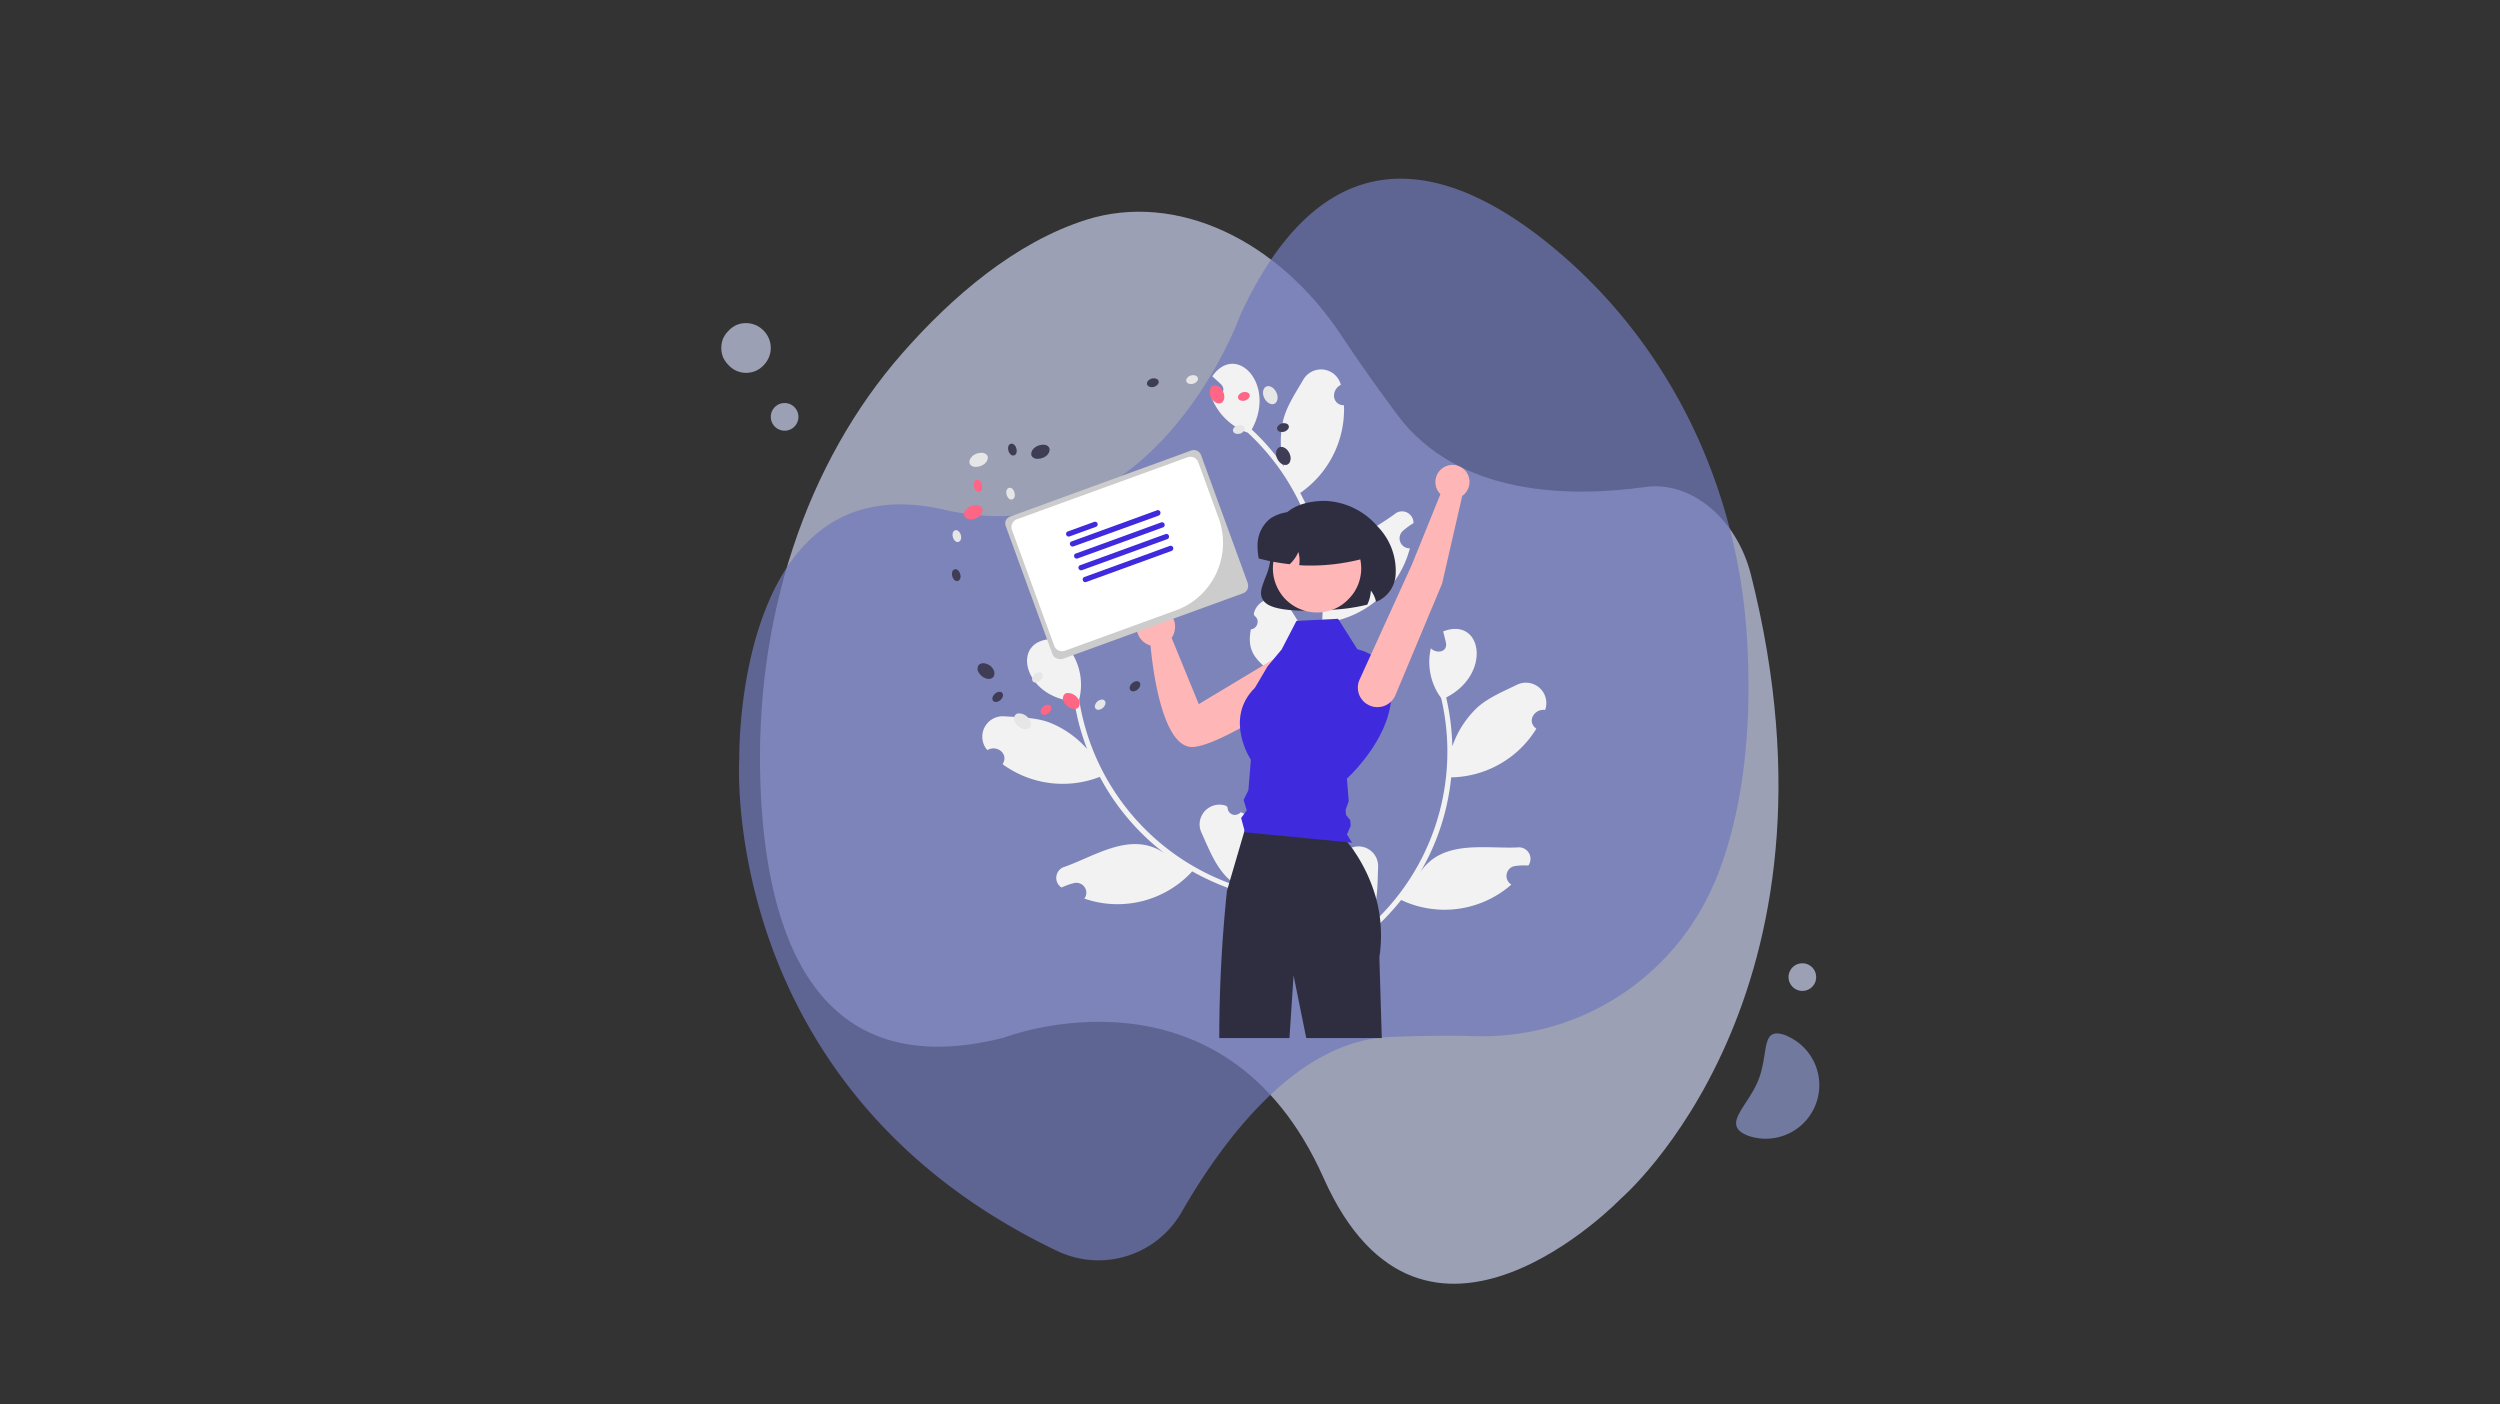 <svg xmlns="http://www.w3.org/2000/svg" xmlns:xlink="http://www.w3.org/1999/xlink" id="Livello_1" data-name="Livello 1" viewBox="0 0 443.81 249.33"><rect x="0" y="0" width="443.81" height="249.33" fill="#333333" stroke="none"/><defs><style>.cls-1{fill:none;}.cls-2{clip-path:url(#clip-path);}.cls-3{fill:#c6cce9;}.cls-3,.cls-4,.cls-5{fill-opacity:0.71;}.cls-4{fill:#717aba;}.cls-5{fill:#8a96cb;}.cls-6{clip-path:url(#clip-path-2);}.cls-7{fill:#f2f2f2;}.cls-8{clip-path:url(#clip-path-3);}.cls-9{fill:#2f2e41;}.cls-10{fill:#ffb6b6;}.cls-11{clip-path:url(#clip-path-4);}.cls-12{fill:#e6e6e6;}.cls-13{fill:#3f3d56;}.cls-14{fill:#ff6584;}.cls-15{fill:#3f2add;}.cls-16{fill:#ccc;}.cls-17{fill:#fff;}</style><clipPath id="clip-path" transform="translate(-0.43 0)"><rect class="cls-1" x="0.43" width="443.81" height="249.33"></rect></clipPath><clipPath id="clip-path-2" transform="translate(-0.43 0)"><rect class="cls-1" x="233.33" y="110.67" width="41.72" height="56"></rect></clipPath><clipPath id="clip-path-3" transform="translate(-0.43 0)"><rect class="cls-1" x="214.67" y="64.59" width="37.33" height="56.74"></rect></clipPath><clipPath id="clip-path-4" transform="translate(-0.43 0)"><rect class="cls-1" x="216" y="146.67" width="30.67" height="37.61"></rect></clipPath></defs><title>5 validi motivi per cui il tuo Help Desk dovrebbe sostituire i fogli di calcolo con un software Help Desk Service Management_ cos’è e a cosa serve</title><g class="cls-2"><path class="cls-1" d="M.43,0H444.24V249.33H.43Z" transform="translate(-0.43 0)"></path><path class="cls-1" d="M.43,0H444.24V249.33H.43Z" transform="translate(-0.43 0)"></path></g><path class="cls-3" d="M193.31,39c-12.64,4-23.86,13.64-32.73,23.75-16.84,19.21-26.31,46.73-25.14,76.79,1,26.56,9.9,53.19,43.26,44.65,0,0,38.87-15.11,56.69,24.91s52.78,3.69,52.78,3.69,42-35.9,23.09-110.77c-2.51-10-10.7-16.69-18.7-15.57-13.26,1.86-33.33,1.72-44.15-12.91-4.25-5.74-7.37-10.23-9.67-13.72C227.41,42.55,209.29,34,193.31,39Z" transform="translate(-0.43 0)"></path><path class="cls-4" d="M304.8,156.73c5.6-13.5,6.59-29.22,5.78-43.15-1.52-26.44-13.14-51.47-33.26-68.67-17.78-15.2-40.65-23.57-56.66,10.9,0,0-15.31,43.29-52.59,34.68s-36.4,44.12-36.4,44.12-3.95,58.69,56.49,87.49a17,17,0,0,0,22.08-7c7.35-12.77,20.37-30.3,36.78-31,6.43-.25,11.34-.27,15.07-.16a44.72,44.72,0,0,0,42.7-27.27Z" transform="translate(-0.43 0)"></path><path class="cls-5" d="M317.73,183.94a9.51,9.51,0,0,1-7,17.67c-4.87-1.93,0-5.08,1.9-10s.23-9.65,5.11-7.7Z" transform="translate(-0.43 0)"></path><path class="cls-3" d="M322.84,173.46a2.57,2.57,0,0,1-.18.94,2.67,2.67,0,0,1-.53.79,2.38,2.38,0,0,1-.8.53,2.32,2.32,0,0,1-.94.19,2.39,2.39,0,0,1-.94-.19,2.46,2.46,0,0,1-1.32-1.32,2.39,2.39,0,0,1-.19-.94,2.32,2.32,0,0,1,.19-.94,2.38,2.38,0,0,1,.53-.8,2.49,2.49,0,0,1,.79-.53,2.57,2.57,0,0,1,.94-.18,2.5,2.5,0,0,1,.94.18,2.54,2.54,0,0,1,.8.53,2.72,2.72,0,0,1,.53.8A2.5,2.5,0,0,1,322.84,173.46Z" transform="translate(-0.43 0)"></path><path class="cls-3" d="M142.17,74a2.32,2.32,0,0,1-.19.94,2.38,2.38,0,0,1-.53.8,2.34,2.34,0,0,1-.79.53,2.39,2.39,0,0,1-.94.19,2.5,2.5,0,0,1-1.74-.72,2.72,2.72,0,0,1-.53-.8,2.5,2.5,0,0,1-.18-.94,2.53,2.53,0,0,1,.18-.94,2.67,2.67,0,0,1,.53-.79,2.57,2.57,0,0,1,.8-.54,2.53,2.53,0,0,1,.94-.18,2.57,2.57,0,0,1,.94.18,2.52,2.52,0,0,1,.79.54,2.46,2.46,0,0,1,.72,1.73Z" transform="translate(-0.43 0)"></path><path class="cls-3" d="M137.26,61.77a4.23,4.23,0,0,1-.34,1.67,4.3,4.3,0,0,1-.94,1.41,4.22,4.22,0,0,1-1.42,1,4.27,4.27,0,0,1-3.34,0,4.12,4.12,0,0,1-1.42-1,4.67,4.67,0,0,1-1-1.41,4.54,4.54,0,0,1,0-3.35,4.67,4.67,0,0,1,1-1.41,4.27,4.27,0,0,1,1.42-1,4.36,4.36,0,0,1,4.76,1,4.3,4.3,0,0,1,.94,1.41A4.24,4.24,0,0,1,137.26,61.77Z" transform="translate(-0.43 0)"></path><g class="cls-6"><path class="cls-7" d="M237.28,153.2a1.34,1.34,0,0,0,.78.15,1.31,1.31,0,0,0,.72-.32,1.43,1.43,0,0,0,.4-.68,1.34,1.34,0,0,0-.06-.79c0-.13,0-.22.07-.36a3.52,3.52,0,0,1,3.89-.61,3.51,3.51,0,0,1,2,3.36c-.16,4,0,8.21-2.59,11.38a41.6,41.6,0,0,0,13.78-41.41,10.76,10.76,0,0,1-1.83-8.83c1,1,3,.72,2.68-1-.16-.67-.33-1.34-.49-2,6.9-2.69,8.7,7.56.53,11.73a42.26,42.26,0,0,1,1.09,8.68,17.16,17.16,0,0,1,4.48-6.94c2-1.77,4.55-2.8,7-4a3.62,3.62,0,0,1,5,4.47c-1.95-.25-3.33,2.08-1.56,3.33A18.11,18.11,0,0,1,258.05,138a41.61,41.61,0,0,1-5.51,16.88c3.88-5.88,11.37-4.19,17.29-4.44a2.08,2.08,0,0,1,1.15.19,2,2,0,0,1,.86.79,2,2,0,0,1,.29,1.12,2.11,2.11,0,0,1-.38,1.11,11.34,11.34,0,0,0-2.33.09,1.71,1.71,0,0,0-1,.47,1.83,1.83,0,0,0-.52.94,1.78,1.78,0,0,0,.12,1.07,1.76,1.76,0,0,0,.72.81,18,18,0,0,1-19.57,2.74,43.75,43.75,0,0,1-6.28,6.41l-9.4-4.47.06-.36a11.68,11.68,0,0,0,2.67,1.08C235.25,158.6,234.13,156.36,237.28,153.2Z" transform="translate(-0.43 0)"></path></g><path class="cls-7" d="M220.69,144.18a1.3,1.3,0,0,1-.66.42,1.19,1.19,0,0,1-.79,0,1.29,1.29,0,0,1-.63-.47,1.24,1.24,0,0,1-.24-.75c-.08-.11-.13-.19-.2-.3a3.52,3.52,0,0,0-4.74,2.74,3.47,3.47,0,0,0,.29,2c1.64,3.59,3.07,7.61,6.7,9.57A41.69,41.69,0,0,1,192,124.22a10.71,10.71,0,0,0-1.64-8.86c-.56,1.29-2.49,1.79-2.85.1-.1-.68-.2-1.37-.31-2-7.4.11-5.2,10.28,3.95,11.06a41.21,41.21,0,0,0,2.27,8.45,17.49,17.49,0,0,0-6.77-4.74c-2.48-.89-5.27-.88-7.95-1.07a3.63,3.63,0,0,0-3,6c1.72-1,3.88.67,2.71,2.5a18.09,18.09,0,0,0,17.26,2.25,41.67,41.67,0,0,0,11.48,13.56c-5.81-4-12.11.4-17.69,2.4a2,2,0,0,0-1,.61,2,2,0,0,0-.49,1.05,1.89,1.89,0,0,0,.15,1.15,2,2,0,0,0,.76.88,11.55,11.55,0,0,1,2.2-.79,1.78,1.78,0,0,1,1.07.07,1.76,1.76,0,0,1,.84.68,1.73,1.73,0,0,1,.29,1,1.7,1.7,0,0,1-.36,1,18,18,0,0,0,19.16-4.83,42.68,42.68,0,0,0,8.24,3.57l7-7.68-.19-.31a12.31,12.31,0,0,1-2.07,2C224.61,148.41,224.8,145.92,220.69,144.18Z" transform="translate(-0.43 0)"></path><g class="cls-8"><path class="cls-7" d="M222.49,111.73a1.31,1.31,0,0,0,.72-.31,1.28,1.28,0,0,0,.42-.67,1.26,1.26,0,0,0,0-.79,1.28,1.28,0,0,0-.48-.62L223,109a3.42,3.42,0,0,1,1-1.79,3.52,3.52,0,0,1,5.42.77c2.06,3.36,4.6,6.79,4.19,10.9a41.63,41.63,0,0,0-11.67-42.07,10.72,10.72,0,0,1-6.45-6.3c1.39.25,2.88-1.07,1.68-2.31l-1.53-1.4c4.23-6.08,11.44,1.43,7,9.45a41.44,41.44,0,0,1,5.74,6.6,17.35,17.35,0,0,1-.15-8.26c.64-2.55,2.21-4.86,3.56-7.18a3.63,3.63,0,0,1,6.67.91c-1.76.88-1.61,3.58.56,3.63a18.06,18.06,0,0,1-7.77,15.56,41.61,41.61,0,0,1,4.85,17.08c-.06-7,7.1-9.8,11.88-13.3a2,2,0,0,1,1.06-.49,2.07,2.07,0,0,1,1.15.17,2.18,2.18,0,0,1,.87.78,2.09,2.09,0,0,1,.3,1.12,12.2,12.2,0,0,0-1.89,1.38,1.8,1.8,0,0,0-.54.93,1.7,1.7,0,0,0,.1,1.07,1.79,1.79,0,0,0,.69.82,1.77,1.77,0,0,0,1,.27A17.94,17.94,0,0,1,236,110.52a42.82,42.82,0,0,1-1.64,8.83l-10.3,1.52-.15-.33a11.88,11.88,0,0,0,2.83-.59C223.81,117.34,221.64,116.1,222.49,111.73Z" transform="translate(-0.43 0)"></path></g><path class="cls-9" d="M232.84,108.43c-4.68,0-7.23-.57-8.11-1.79s-.26-2.5.35-4.15a11.38,11.38,0,0,0,.93-3.85c0-6.45,3.28-9.72,9.74-9.72A12.93,12.93,0,0,1,245,93.48a11.25,11.25,0,0,1,3.19,8.53,5.51,5.51,0,0,1-3.39,4.79l-.12,0,0-.12a5.24,5.24,0,0,0-.89-1.84,6.29,6.29,0,0,1-.64,2.5l0,0h0a32.49,32.49,0,0,1-7.27.93Q234.18,108.43,232.84,108.43Z" transform="translate(-0.43 0)"></path><path class="cls-10" d="M234.12,117.42a3.69,3.69,0,0,0-.36-.75,3.22,3.22,0,0,0-.53-.64,3,3,0,0,0-.66-.5,3.43,3.43,0,0,0-.76-.33,3.13,3.13,0,0,0-.82-.15,4.52,4.52,0,0,0-.82,0,4,4,0,0,0-.79.25,2.92,2.92,0,0,0-.72.43L213.24,125l-4.82-11.76a3.29,3.29,0,0,0,.54-1.31,3.45,3.45,0,0,0,0-1.43,3.54,3.54,0,0,0-.62-1.28,3.32,3.32,0,0,0-1.09-.91,3.25,3.25,0,0,0-1.37-.4,3.4,3.4,0,0,0-1.41.19,3.32,3.32,0,0,0-1.21.75,3.38,3.38,0,0,0-.8,1.18,3.48,3.48,0,0,0-.25,1.4,3.34,3.34,0,0,0,.34,1.38,3.4,3.4,0,0,0,2.13,1.79c.3,3.39,2,18.55,7.69,18,4.84-.46,16.84-8.44,20.56-11.21a3.35,3.35,0,0,0,.77-.78,3.27,3.27,0,0,0,.49-1,3.58,3.58,0,0,0,.16-1.08A3.73,3.73,0,0,0,234.12,117.42Z" transform="translate(-0.43 0)"></path><g class="cls-11"><path class="cls-9" d="M245.73,184.28H232.32l-2.25-11.11-.73,11.11H216.88a253.15,253.15,0,0,1,1.36-26.12l.16-.53.24-.84.15-.53,2.59-8.84.2-.71H237.1a22.71,22.71,0,0,1,2.47,2.72c.25.33.52.67.79,1s.38.55.58.84a28.28,28.28,0,0,1,3.83,8.4h0c.13.51.25,1,.36,1.57h0c.09.48.18,1,.24,1.46s.09.72.12,1.09a25.17,25.17,0,0,1-.19,6.13Z" transform="translate(-0.43 0)"></path></g><path class="cls-12" d="M175.76,81a.93.93,0,0,1,0,.47,1.3,1.3,0,0,1-.21.49,1.66,1.66,0,0,1-.41.43,2.43,2.43,0,0,1-1.21.47,2,2,0,0,1-.61,0,1.2,1.2,0,0,1-.47-.22.88.88,0,0,1-.29-.38.92.92,0,0,1,0-.47,1.26,1.26,0,0,1,.21-.48,1.69,1.69,0,0,1,.41-.44,2.7,2.7,0,0,1,.58-.32,2.3,2.3,0,0,1,.63-.14,1.69,1.69,0,0,1,.6,0,1.18,1.18,0,0,1,.48.22A.94.94,0,0,1,175.76,81Z" transform="translate(-0.43 0)"></path><path class="cls-13" d="M186.73,79.58a.89.89,0,0,1,0,.46,1.37,1.37,0,0,1-.2.49,1.93,1.93,0,0,1-.42.44,2.49,2.49,0,0,1-.58.31,2.07,2.07,0,0,1-.63.15,2,2,0,0,1-.61,0,1.26,1.26,0,0,1-.48-.23.91.91,0,0,1-.28-.37.94.94,0,0,1,0-.47,1.54,1.54,0,0,1,.2-.49,1.9,1.9,0,0,1,.42-.43,2.34,2.34,0,0,1,1.21-.47,1.94,1.94,0,0,1,.6,0,1.33,1.33,0,0,1,.48.22A.88.88,0,0,1,186.73,79.58Z" transform="translate(-0.43 0)"></path><path class="cls-14" d="M174.81,90.33a.92.92,0,0,1,0,.47,1.45,1.45,0,0,1-.2.49,2,2,0,0,1-.43.43,2.62,2.62,0,0,1-.57.32,2.11,2.11,0,0,1-1.24.11,1.19,1.19,0,0,1-.48-.23.85.85,0,0,1-.28-.37.82.82,0,0,1,0-.47,1.23,1.23,0,0,1,.2-.48,1.93,1.93,0,0,1,.42-.44,2.62,2.62,0,0,1,.57-.32,2.84,2.84,0,0,1,.64-.15,2.33,2.33,0,0,1,.6,0,1.19,1.19,0,0,1,.48.23A.86.86,0,0,1,174.81,90.33Z" transform="translate(-0.43 0)"></path><path class="cls-12" d="M171,95a1.28,1.28,0,0,1,0,.78.63.63,0,0,1-.44.43.61.61,0,0,1-.58-.18,1.31,1.31,0,0,1-.39-.69,1.21,1.21,0,0,1,0-.78.63.63,0,0,1,.44-.43.62.62,0,0,1,.58.19A1.28,1.28,0,0,1,171,95Z" transform="translate(-0.43 0)"></path><path class="cls-13" d="M170.89,101.93a1.21,1.21,0,0,1,0,.78.64.64,0,0,1-.43.43.63.63,0,0,1-.59-.18,1.31,1.31,0,0,1-.39-.69,1.36,1.36,0,0,1,0-.78.65.65,0,0,1,.44-.43.69.69,0,0,1,.59.18A1.38,1.38,0,0,1,170.89,101.93Z" transform="translate(-0.43 0)"></path><path class="cls-12" d="M180.52,87.47a1.24,1.24,0,0,1,0,.79.6.6,0,0,1-1,.24,1.31,1.31,0,0,1-.39-.69,1.37,1.37,0,0,1,0-.78.63.63,0,0,1,.44-.43.67.67,0,0,1,.59.19A1.33,1.33,0,0,1,180.52,87.47Z" transform="translate(-0.43 0)"></path><path class="cls-14" d="M174.74,86.07a1.21,1.21,0,0,1,0,.78.59.59,0,0,1-1,.25,1.23,1.23,0,0,1-.38-.69,1.28,1.28,0,0,1,0-.78.65.65,0,0,1,.44-.43.64.64,0,0,1,.58.19A1.16,1.16,0,0,1,174.74,86.07Z" transform="translate(-0.43 0)"></path><path class="cls-13" d="M180.86,79.64a1.32,1.32,0,0,1,0,.79.63.63,0,0,1-.44.42.61.61,0,0,1-.58-.18,1.25,1.25,0,0,1-.39-.69,1.21,1.21,0,0,1,0-.78.6.6,0,0,1,.44-.42.61.61,0,0,1,.58.18A1.21,1.21,0,0,1,180.86,79.64Z" transform="translate(-0.43 0)"></path><path class="cls-12" d="M182.71,127.18a2.06,2.06,0,0,1,.44.49,1.75,1.75,0,0,1,.25.54,1.21,1.21,0,0,1,0,.53.82.82,0,0,1-.2.43.73.73,0,0,1-.39.26,1.25,1.25,0,0,1-.52,0,1.93,1.93,0,0,1-.59-.16,2.38,2.38,0,0,1-.54-.35,2.54,2.54,0,0,1-.44-.49,1.8,1.8,0,0,1-.25-.55,1.39,1.39,0,0,1,0-.53.87.87,0,0,1,.2-.42.82.82,0,0,1,.39-.26,1.32,1.32,0,0,1,.53,0,1.63,1.63,0,0,1,.58.16A2.32,2.32,0,0,1,182.71,127.18Z" transform="translate(-0.43 0)"></path><path class="cls-13" d="M176.25,118.21a2.19,2.19,0,0,1,.43.49,1.84,1.84,0,0,1,.26.55,1.61,1.61,0,0,1,0,.53.9.9,0,0,1-.19.42.93.93,0,0,1-.39.26,1.33,1.33,0,0,1-.53.06,2.12,2.12,0,0,1-.58-.17,2.09,2.09,0,0,1-.56-.35,2.43,2.43,0,0,1-.43-.48A1.73,1.73,0,0,1,174,119a1,1,0,0,1,0-.52.81.81,0,0,1,.19-.43.88.88,0,0,1,.39-.25,1.1,1.1,0,0,1,.52-.06,1.86,1.86,0,0,1,.59.16A2.44,2.44,0,0,1,176.25,118.21Z" transform="translate(-0.43 0)"></path><path class="cls-14" d="M191.4,123.56a2.85,2.85,0,0,1,.43.49,1.8,1.8,0,0,1,.25.55,1.21,1.21,0,0,1,0,.53.9.9,0,0,1-.19.42.82.82,0,0,1-.39.26,1.13,1.13,0,0,1-.52,0,1.79,1.79,0,0,1-.59-.16,2.14,2.14,0,0,1-.55-.35,2.06,2.06,0,0,1-.44-.49,1.75,1.75,0,0,1-.25-.54,1.21,1.21,0,0,1,0-.53.93.93,0,0,1,.19-.43.9.9,0,0,1,.39-.26,1.32,1.32,0,0,1,.53,0,2.1,2.1,0,0,1,.58.16A2.75,2.75,0,0,1,191.4,123.56Z" transform="translate(-0.43 0)"></path><path class="cls-12" d="M196.54,124.39a.63.63,0,0,1,.11.59,1.31,1.31,0,0,1-.42.67,1.24,1.24,0,0,1-.7.34.6.6,0,0,1-.71-.78,1.31,1.31,0,0,1,.42-.67,1.34,1.34,0,0,1,.71-.34A.64.64,0,0,1,196.54,124.39Z" transform="translate(-0.43 0)"></path><path class="cls-13" d="M202.71,121.12a.62.62,0,0,1,.12.6,1.39,1.39,0,0,1-1.13,1,.6.6,0,0,1-.7-.78,1.25,1.25,0,0,1,.42-.66,1.27,1.27,0,0,1,.71-.34A.63.63,0,0,1,202.71,121.12Z" transform="translate(-0.43 0)"></path><path class="cls-12" d="M185.4,119.55a.64.64,0,0,1,.12.6,1.27,1.27,0,0,1-.43.66,1.23,1.23,0,0,1-.7.35.66.66,0,0,1-.59-.19.64.64,0,0,1-.11-.6,1.33,1.33,0,0,1,.41-.67,1.42,1.42,0,0,1,.71-.34A.65.65,0,0,1,185.4,119.55Z" transform="translate(-0.43 0)"></path><path class="cls-14" d="M186.92,125.29a.64.64,0,0,1,.11.6,1.31,1.31,0,0,1-.42.67,1.38,1.38,0,0,1-.71.34.61.61,0,0,1-.7-.79,1.25,1.25,0,0,1,.42-.66,1.36,1.36,0,0,1,.71-.35A.69.69,0,0,1,186.92,125.29Z" transform="translate(-0.43 0)"></path><path class="cls-13" d="M178.34,123a.65.65,0,0,1,.12.6,1.31,1.31,0,0,1-.42.67,1.34,1.34,0,0,1-.71.34.65.65,0,0,1-.59-.18.67.67,0,0,1-.11-.61,1.29,1.29,0,0,1,.42-.66,1.27,1.27,0,0,1,.71-.34A.64.64,0,0,1,178.34,123Z" transform="translate(-0.43 0)"></path><path class="cls-12" d="M227,69.63a2.83,2.83,0,0,1,.21.62,2,2,0,0,1,0,.6,1.24,1.24,0,0,1-.18.5.89.89,0,0,1-.35.32,1,1,0,0,1-.46.08,1.33,1.33,0,0,1-.5-.16,2.11,2.11,0,0,1-.48-.38,2.54,2.54,0,0,1-.36-.54,2.39,2.39,0,0,1-.21-.62,1.79,1.79,0,0,1,0-.61,1.31,1.31,0,0,1,.18-.49.89.89,0,0,1,.81-.4,1.22,1.22,0,0,1,.5.16,1.67,1.67,0,0,1,.47.38A2.25,2.25,0,0,1,227,69.63Z" transform="translate(-0.43 0)"></path><path class="cls-13" d="M229.31,80.42a2.52,2.52,0,0,1,.21.62,1.79,1.79,0,0,1,0,.61,1.29,1.29,0,0,1-.18.5.92.92,0,0,1-.34.31.94.94,0,0,1-.47.08,1.27,1.27,0,0,1-.5-.16,1.67,1.67,0,0,1-.47-.38,2.25,2.25,0,0,1-.37-.54,2.39,2.39,0,0,1-.21-.62,2.08,2.08,0,0,1,0-.61,1.31,1.31,0,0,1,.18-.49.86.86,0,0,1,.35-.31.8.8,0,0,1,.46-.09,1.17,1.17,0,0,1,.5.16,1.71,1.71,0,0,1,.48.38A2.54,2.54,0,0,1,229.31,80.42Z" transform="translate(-0.43 0)"></path><path class="cls-14" d="M217.54,69.51a2.16,2.16,0,0,1,.21.62,1.73,1.73,0,0,1,0,.6,1.25,1.25,0,0,1-.18.49.83.83,0,0,1-.35.32.79.79,0,0,1-.46.08,1.09,1.09,0,0,1-.5-.16,1.67,1.67,0,0,1-.47-.38,2.25,2.25,0,0,1-.37-.54,2.67,2.67,0,0,1-.21-.62,2,2,0,0,1,0-.6,1.29,1.29,0,0,1,.18-.5.8.8,0,0,1,.35-.31.9.9,0,0,1,.46-.09,1.33,1.33,0,0,1,.5.16,1.91,1.91,0,0,1,.48.38A2.38,2.38,0,0,1,217.54,69.51Z" transform="translate(-0.43 0)"></path><path class="cls-12" d="M213.07,67.07a.62.62,0,0,1-.13.6,1.22,1.22,0,0,1-.65.44,1.24,1.24,0,0,1-.78,0,.64.64,0,0,1-.47-.41.61.61,0,0,1,.13-.59,1.3,1.3,0,0,1,.65-.45,1.34,1.34,0,0,1,.79,0A.63.63,0,0,1,213.07,67.07Z" transform="translate(-0.43 0)"></path><path class="cls-13" d="M206.1,67.62a.63.63,0,0,1-.13.6,1.28,1.28,0,0,1-.65.44,1.17,1.17,0,0,1-.78,0,.65.65,0,0,1-.47-.4.66.66,0,0,1,.13-.6,1.28,1.28,0,0,1,.65-.44,1.34,1.34,0,0,1,.79,0A.63.63,0,0,1,206.1,67.62Z" transform="translate(-0.43 0)"></path><path class="cls-12" d="M221.36,75.93a.6.6,0,0,1-.13.6,1.28,1.28,0,0,1-.65.44,1.24,1.24,0,0,1-.78,0,.64.64,0,0,1-.46-.41.61.61,0,0,1,.13-.59,1.3,1.3,0,0,1,.65-.45,1.34,1.34,0,0,1,.79,0A.6.6,0,0,1,221.36,75.93Z" transform="translate(-0.43 0)"></path><path class="cls-14" d="M222.26,70.06a.65.65,0,0,1-.13.6,1.32,1.32,0,0,1-.65.44,1.44,1.44,0,0,1-.79,0,.64.64,0,0,1-.46-.41.61.61,0,0,1,.13-.59,1.3,1.3,0,0,1,.65-.45,1.34,1.34,0,0,1,.79,0A.63.63,0,0,1,222.26,70.06Z" transform="translate(-0.43 0)"></path><path class="cls-13" d="M229.21,75.59a.63.63,0,0,1-.14.6,1.3,1.3,0,0,1-.64.44,1.34,1.34,0,0,1-.79,0,.59.59,0,0,1-.33-1,1.24,1.24,0,0,1,.65-.45,1.31,1.31,0,0,1,.78,0A.65.65,0,0,1,229.21,75.59Z" transform="translate(-0.43 0)"></path><path class="cls-15" d="M230.58,110.23l7.39-.38,3.43,5.42s6.46,1.07,6,8.67-7.86,14.28-7.86,14.28l.32,4-.55,1.56.07.89.75.93.08,1-.67,1.53.91,1.46-19-1.84-.69-2.53,1-1.36L221.2,142l.85-1.71.44-5.41s-4.85-7.29.72-12.78l2.24-3.8,2.5-3Z" transform="translate(-0.43 0)"></path><path class="cls-10" d="M242.08,100.88a7.76,7.76,0,0,1-.15,1.52,8.05,8.05,0,0,1-.44,1.47,8.74,8.74,0,0,1-.72,1.35,8.61,8.61,0,0,1-1,1.19,8,8,0,0,1-1.19,1,7,7,0,0,1-1.35.72,7.73,7.73,0,0,1-3,.6,7.93,7.93,0,0,1-1.53-.15,7.47,7.47,0,0,1-1.46-.45,7.08,7.08,0,0,1-1.36-.72,7.58,7.58,0,0,1-2.16-2.16,8,8,0,0,1-1.17-2.82,7.83,7.83,0,0,1,0-3.05,8,8,0,0,1,1.17-2.82,7.58,7.58,0,0,1,2.16-2.16,7.69,7.69,0,0,1,1.36-.72,7.47,7.47,0,0,1,1.46-.45,7.93,7.93,0,0,1,1.53-.15,7.73,7.73,0,0,1,3,.6,7.6,7.6,0,0,1,1.35.72,8,8,0,0,1,1.19,1,8.61,8.61,0,0,1,1,1.19,8.74,8.74,0,0,1,.72,1.35,8.05,8.05,0,0,1,.44,1.47A7.78,7.78,0,0,1,242.08,100.88Z" transform="translate(-0.43 0)"></path><path class="cls-9" d="M233.2,100.4c-.67,0-1.35,0-2-.06h-.12v-.12a5.25,5.25,0,0,0-.16-2.23,6.28,6.28,0,0,1-1.54,2.17l0,0h0a38.54,38.54,0,0,1-5.44-1l-.06,0,0-.07a10.07,10.07,0,0,1-.2-2,6.11,6.11,0,0,1,2.13-4.94,7.06,7.06,0,0,1,6-1h7.67a3,3,0,0,1,1.21.25,3.4,3.4,0,0,1,1,.68,3.24,3.24,0,0,1,.68,1,3.41,3.41,0,0,1,.25,1.22v4.85l-.09,0A36.37,36.37,0,0,1,233.2,100.4Z" transform="translate(-0.43 0)"></path><path class="cls-16" d="M179.76,91.7a1.46,1.46,0,0,0-.46.28,1.51,1.51,0,0,0-.32.43,1.43,1.43,0,0,0,0,1l8.27,22.67a1.3,1.3,0,0,0,.28.46,1.51,1.51,0,0,0,.43.32,1.36,1.36,0,0,0,.52.12A1.16,1.16,0,0,0,189,117l32.11-11.68a1.58,1.58,0,0,0,.46-.28,1.43,1.43,0,0,0,.31-.43A1.37,1.37,0,0,0,222,104a1.34,1.34,0,0,0-.08-.53l-8.27-22.67a1.41,1.41,0,0,0-.71-.78,1.24,1.24,0,0,0-.53-.12,1.2,1.2,0,0,0-.53.08Z" transform="translate(-0.43 0)"></path><path class="cls-17" d="M209.13,108.37l-19.65,7.15a1.39,1.39,0,0,1-.57.08,1.35,1.35,0,0,1-.56-.13,1.57,1.57,0,0,1-.47-.34,1.47,1.47,0,0,1-.3-.49l-7.5-20.56a1.42,1.42,0,0,1-.09-.57,1.65,1.65,0,0,1,.14-.57,1.38,1.38,0,0,1,.34-.46,1.25,1.25,0,0,1,.49-.3l30.29-11a1.39,1.39,0,0,1,.57-.09,1.63,1.63,0,0,1,.57.13,1.56,1.56,0,0,1,.46.35,1.44,1.44,0,0,1,.3.49L216.78,92a13.53,13.53,0,0,1,.62,2.43,12.3,12.3,0,0,1,.13,2.5,12.72,12.72,0,0,1-2.46,7,12.51,12.51,0,0,1-3.68,3.37A12.71,12.71,0,0,1,209.13,108.37Z" transform="translate(-0.43 0)"></path><path class="cls-15" d="M195,93.52l-4.67,1.7a.45.45,0,0,1-.36,0,.45.45,0,0,1-.25-.27.45.45,0,0,1,0-.36.47.47,0,0,1,.26-.24l4.68-1.7a.47.47,0,0,1,.59.64A.51.51,0,0,1,195,93.52Z" transform="translate(-0.43 0)"></path><path class="cls-15" d="M206.12,91.53,191,97a.49.49,0,0,1-.6-.28.44.44,0,0,1,0-.37.44.44,0,0,1,.26-.24l15.14-5.51a.42.42,0,0,1,.36,0,.46.46,0,0,1,.25.26.49.49,0,0,1,0,.36A.51.51,0,0,1,206.12,91.53Z" transform="translate(-0.43 0)"></path><path class="cls-15" d="M206.89,93.62l-15.14,5.51a.45.45,0,0,1-.36,0,.45.45,0,0,1-.25-.27.42.42,0,0,1,0-.36.41.41,0,0,1,.27-.24l15.13-5.51a.45.45,0,0,1,.36,0,.48.48,0,0,1,0,.88Z" transform="translate(-0.43 0)"></path><path class="cls-15" d="M207.65,95.71l-15.14,5.51a.48.48,0,0,1-.6-.28.46.46,0,0,1,.28-.61l15.13-5.51a.52.52,0,0,1,.37,0,.49.49,0,0,1,.24.27.5.5,0,0,1,0,.36A.47.47,0,0,1,207.65,95.71Z" transform="translate(-0.43 0)"></path><path class="cls-15" d="M208.41,97.8l-15.13,5.51a.52.52,0,0,1-.37,0,.46.46,0,0,1-.24-.27.48.48,0,0,1,0-.37.49.49,0,0,1,.27-.24l15.13-5.51a.44.44,0,0,1,.37,0,.41.41,0,0,1,.24.26.47.47,0,0,1,0,.37A.46.46,0,0,1,208.41,97.8Z" transform="translate(-0.43 0)"></path><path class="cls-10" d="M256.44,103.6l-8.29,19.81a3.51,3.51,0,0,1-.75,1.11,3.63,3.63,0,0,1-1.11.75,3.53,3.53,0,0,1-1.32.26,3.28,3.28,0,0,1-1.31-.25,3.55,3.55,0,0,1-1.17-.77,3.66,3.66,0,0,1-.77-1.17,3.59,3.59,0,0,1-.24-1.38,3.44,3.44,0,0,1,.33-1.36l9.24-20.31,5.09-12.57a3,3,0,0,1-.89-2.23,3.24,3.24,0,0,1,.28-1.19,2.86,2.86,0,0,1,.74-1,2.93,2.93,0,0,1,1.05-.61,3.18,3.18,0,0,1,1.22-.15,3.17,3.17,0,0,1,2.12,1.14,3.23,3.23,0,0,1,.54,1.1,3,3,0,0,1,.07,1.22,3,3,0,0,1-.42,1.15,3,3,0,0,1-.84.89Z" transform="translate(-0.43 0)"></path></svg>